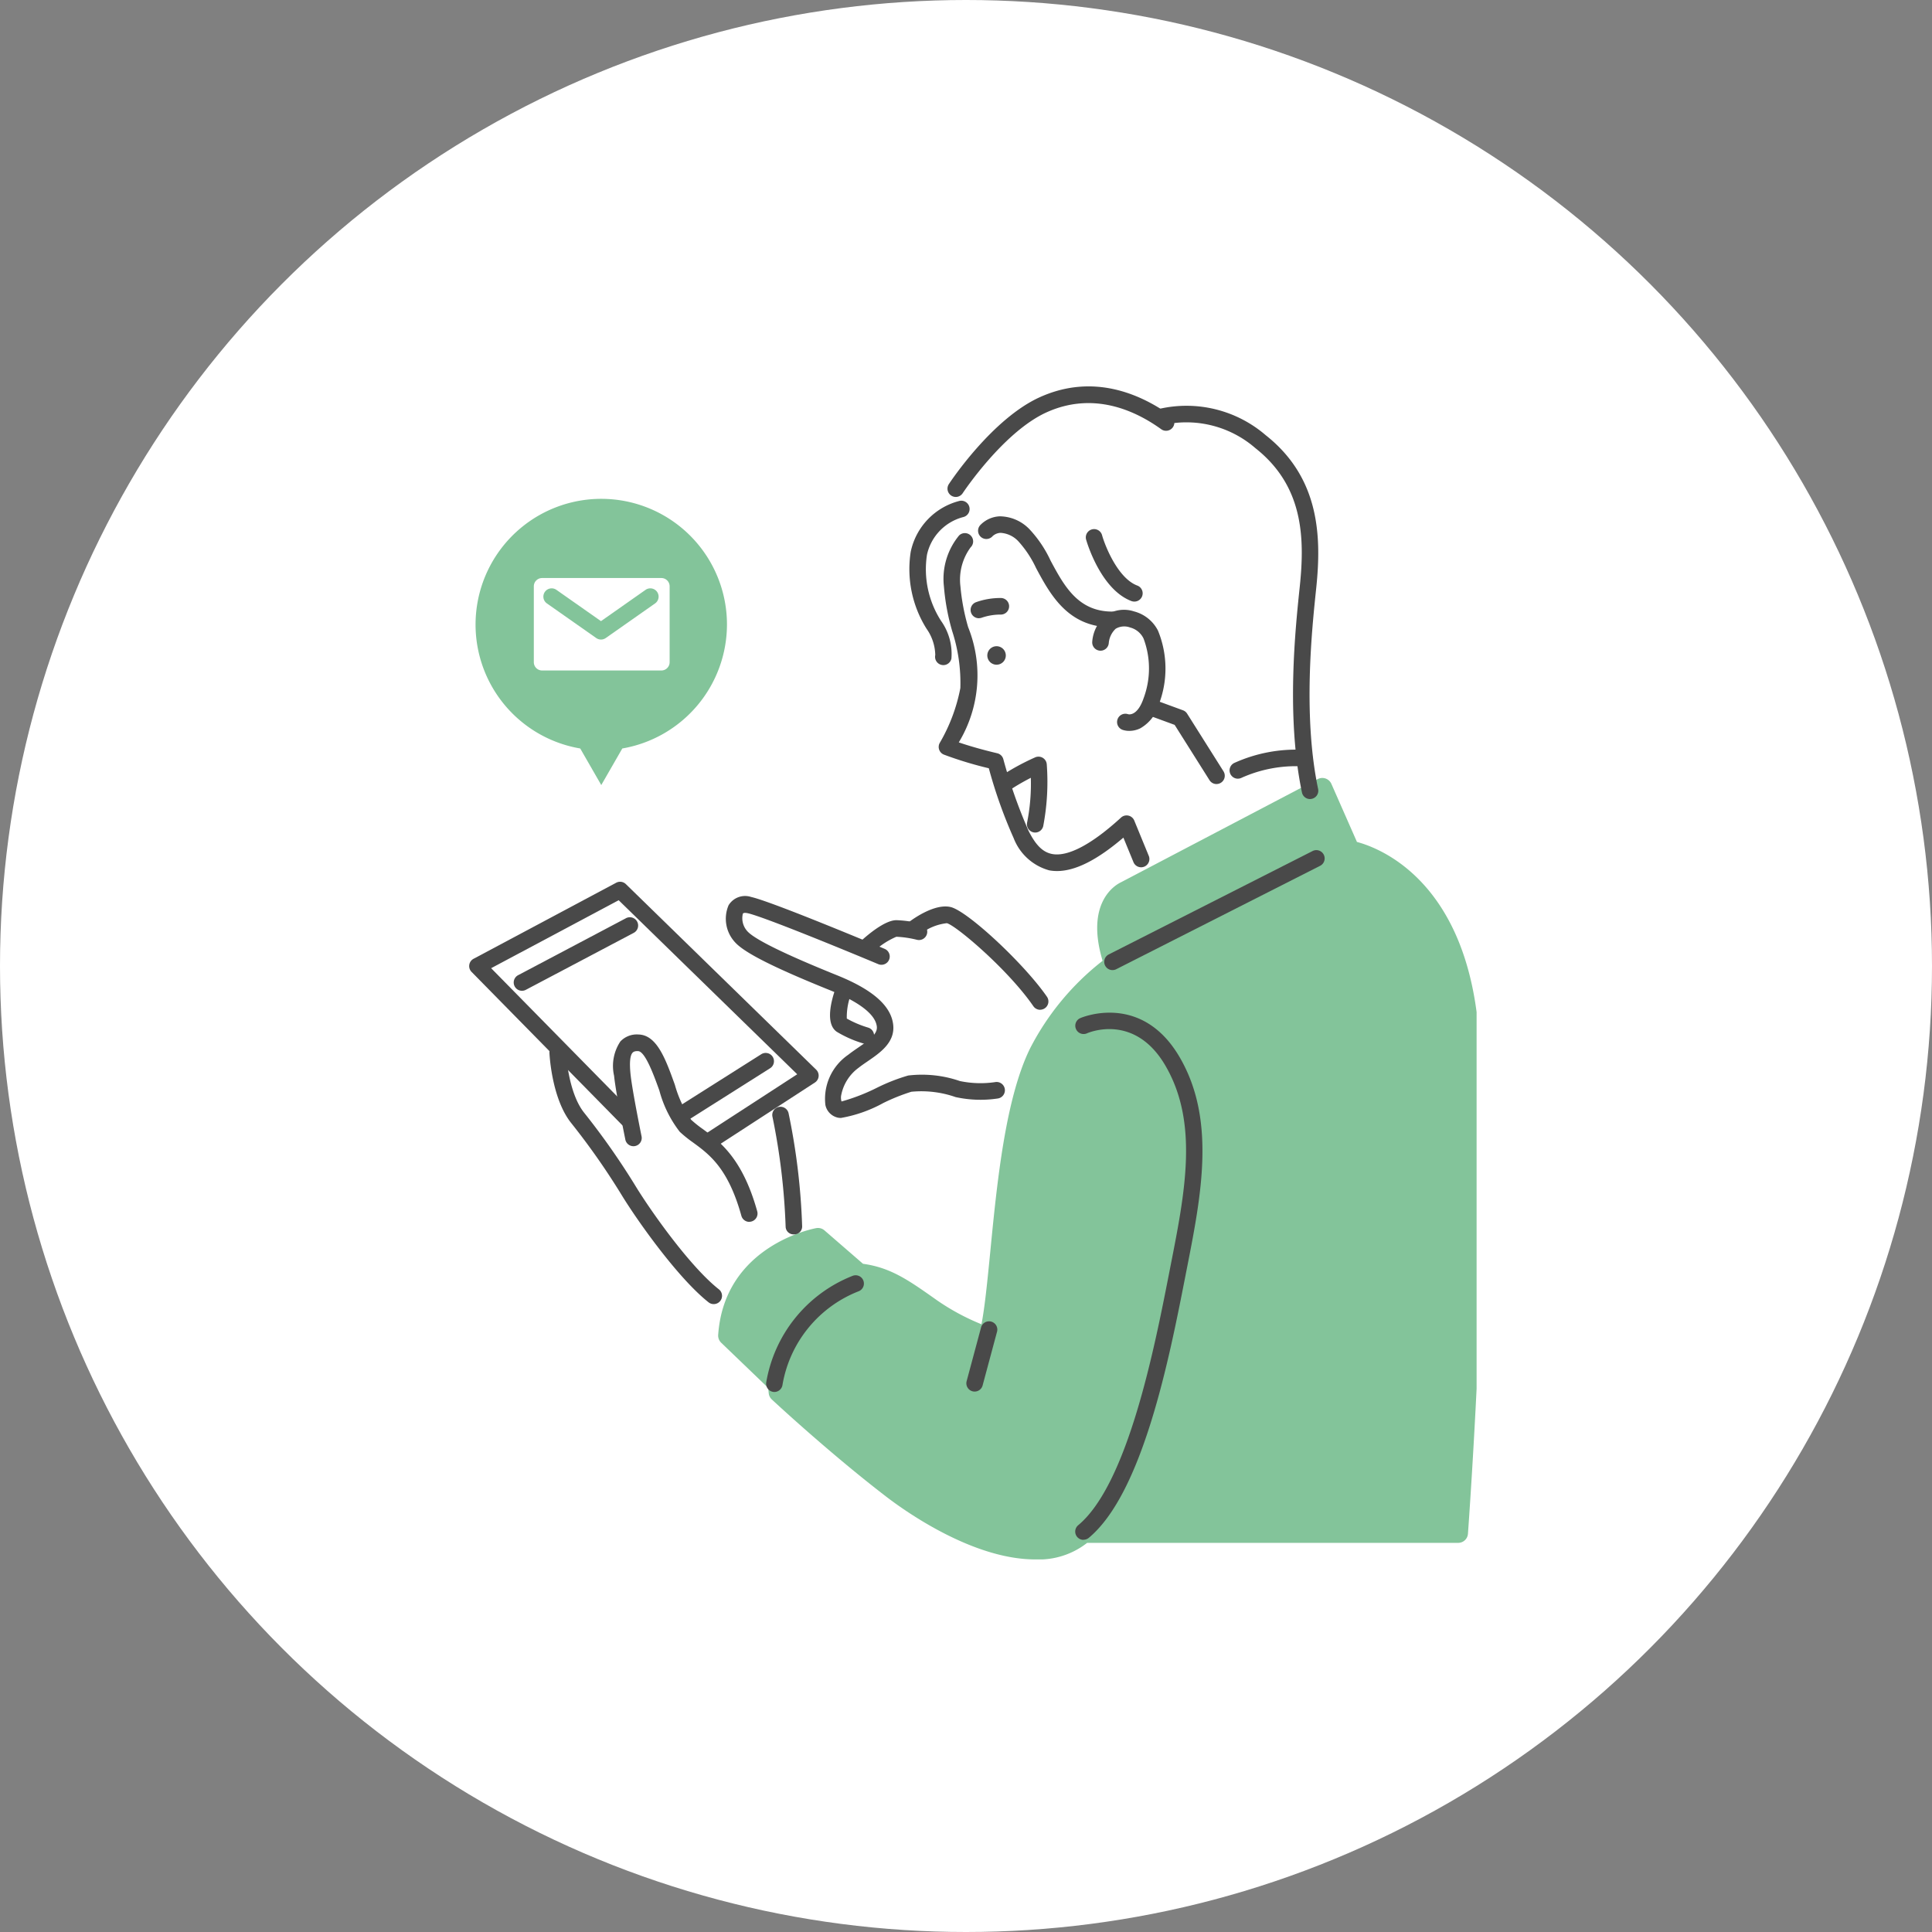 <svg xmlns="http://www.w3.org/2000/svg" xmlns:xlink="http://www.w3.org/1999/xlink" width="140" height="140" viewBox="0 0 140 140"><rect x="0" y="0" width="140" height="140" fill="#808080" stroke="none"/><defs><clipPath id="a"><rect width="73" height="85" fill="none"/></clipPath></defs><g transform="translate(-193 -1946)"><circle cx="70" cy="70" r="70" transform="translate(193 1946)" fill="#fff"/><g transform="translate(227 1973.996)"><g transform="translate(0 0.004)" clip-path="url(#a)"><path d="M766.295,42.421a57.028,57.028,0,0,1-.5-11.074c.429-4.822,2.757-17.021-10.567-16.3,0,0-4.151-2.744-7.839-1.04s-6.769,6.26-6.769,6.26a1.441,1.441,0,0,0,0,1.605,5.122,5.122,0,0,0-2.789,3.577c-.48,2.585,1.982,5.169,1.889,7,0,0,1.084.922,1.664-.095a10.535,10.535,0,0,1-1.4,6.625L743.5,40.03s1.577,5.75,3.168,7.038,4.4-.776,6.35-2.48l1.731,4.488s9.64-3.632,11.549-6.655" transform="translate(-705.365 -12.86)" fill="#fff"/><path d="M461.34,861.379,460,860.352s-5.241-5.785-6.624-6.259-2.508.972-2.508.972-1.619-.364-3.512,1.409l-8.051-3.012s-1.93-.558-1.33,1.6,7.8,4.245,7.8,4.245-.581,2.1-.178,2.742,2.641,1.3,2.641,1.3a7.552,7.552,0,0,0-2.376,1.908c-.646,1.009-1.638,3.646.5,2.748s4.122-2.354,6.972-1.487,3.51.266,3.51.266l1.851.781Z" transform="translate(-418.629 -815.781)" fill="#fff"/><path d="M13.638,833.5l10.335-5.51L37.76,841.432l-2.606,1.693a30.492,30.492,0,0,1,1.416,9.279l.724,1.065-5.2,5.077a17.212,17.212,0,0,1-3.912-3.8c-1.974-2.568-5.158-8.042-6.158-9.067s-2.452-2.439-2.574-6.269Z" transform="translate(-13.039 -791.491)" fill="#fff"/><path d="M28.715,192.589a9.109,9.109,0,1,0-10.634,9.01l1.525,2.651,1.525-2.651a9.132,9.132,0,0,0,7.584-9.01" transform="translate(-10.036 -175.362)" fill="#83c49a"/><path d="M465.623,661.312c-1.1-10.263-7.122-12.552-8.749-12.985l-1.852-4.207a.718.718,0,0,0-.99-.348l-14.275,7.486c-.361.172-2.594,1.434-1.314,5.681a19.115,19.115,0,0,0-5.241,6.32c-1.81,3.651-2.416,9.817-2.9,14.771-.209,2.124-.395,4.013-.637,5.247a16.523,16.523,0,0,1-3.217-1.734l-.106-.075c-1.944-1.372-3.251-2.3-5.26-2.572l-2.793-2.421a.717.717,0,0,0-.588-.166c-.066.011-6.658,1.19-7.115,7.737a.722.722,0,0,0,.22.571l3.405,3.272.037.381a.718.718,0,0,0,.225.457c.041.038,4.119,3.842,8.3,7.05,1.391,1.067,6.277,4.54,10.78,4.54a5.668,5.668,0,0,0,3.77-1.2H464.2a.708.708,0,0,0,.717-.654c.019-.258,1.9-25.986.707-37.146" transform="translate(-392.544 -615.316)" fill="#83c49a"/><path d="M17.395,833.758a.6.6,0,0,1-.326-1.106l6.7-4.35L10.83,815.689l-9.24,4.926,10.323,10.5a.6.6,0,0,1-.853.844L.173,820.885a.6.6,0,0,1,.145-.953l10.335-5.51a.6.6,0,0,1,.7.1l13.787,13.444a.6.6,0,0,1-.092.936l-7.327,4.76a.6.6,0,0,1-.325.1" transform="translate(0 -778.456)" fill="#494949"/><path d="M74.126,878.01a.6.6,0,0,1-.279-1.133l7.812-4.127a.6.6,0,0,1,.558,1.064L74.4,877.941a.593.593,0,0,1-.279.069" transform="translate(-70.297 -834.214)" fill="#494949"/><path d="M343.886,1100.635a.6.6,0,0,1-.32-1.11l5.807-3.674a.6.6,0,0,1,.639,1.017l-5.807,3.673a.594.594,0,0,1-.319.093" transform="translate(-328.208 -1047.459)" fill="#494949"/><path d="M247.914,1079.093a.6.6,0,0,1-.577-.44c-.959-3.449-2.307-4.438-3.5-5.311a9.325,9.325,0,0,1-.963-.774,8.414,8.414,0,0,1-1.48-2.991c-.383-1.065-1.025-2.849-1.543-2.857-.287-.016-.371.086-.4.116-.182.2-.231.719-.147,1.546.12,1.178.787,4.445.793,4.478a.6.6,0,1,1-1.174.241c-.028-.136-.685-3.359-.811-4.6a3.2,3.2,0,0,1,.456-2.481,1.629,1.629,0,0,1,1.3-.506c1.345.021,1.98,1.784,2.651,3.651a8.434,8.434,0,0,0,1.181,2.53,8.337,8.337,0,0,0,.842.672c1.212.89,2.872,2.108,3.943,5.958a.6.6,0,0,1-.416.74.6.6,0,0,1-.161.022" transform="translate(-227.614 -1018.551)" fill="#494949"/><path d="M501.562,1193.512a.572.572,0,0,1-.6-.558,47.5,47.5,0,0,0-.955-7.968.593.593,0,0,1,.458-.707.6.6,0,0,1,.712.464,47.584,47.584,0,0,1,.982,8.19.57.57,0,0,1-.589.579Z" transform="translate(-478.032 -1132.065)" fill="#494949"/><path d="M144.256,1100.083a.593.593,0,0,1-.37-.129c-2.244-1.773-5.2-5.978-6.276-7.737a51.729,51.729,0,0,0-3.671-5.245c-1.423-1.772-1.579-4.967-1.585-5.1a.6.6,0,0,1,.572-.627.607.607,0,0,1,.625.573c0,.029.146,2.938,1.321,4.4a52.911,52.911,0,0,1,3.758,5.369c1.042,1.7,3.879,5.75,6,7.423a.6.6,0,0,1-.371,1.073" transform="translate(-126.54 -1033.583)" fill="#494949"/><path d="M431.237,854.115a1.166,1.166,0,0,1-.179-.013,1.183,1.183,0,0,1-.944-.93,3.873,3.873,0,0,1,1.66-3.637c.236-.187.492-.362.74-.532.837-.573,1.381-.986,1.329-1.5-.088-.869-1.238-1.774-3.325-2.614-4.119-1.66-6.262-2.739-6.947-3.5a2.506,2.506,0,0,1-.473-2.683,1.4,1.4,0,0,1,1.647-.6c1.5.332,9.33,3.616,9.663,3.756a.6.6,0,0,1-.462,1.109c-2.239-.94-8.3-3.435-9.459-3.691-.11-.024-.3-.052-.353.034a1.4,1.4,0,0,0,.327,1.273c.534.593,2.723,1.667,6.5,3.191,2.6,1.047,3.931,2.227,4.07,3.609.128,1.268-.967,2.016-1.846,2.618-.241.165-.469.321-.671.481a3.214,3.214,0,0,0-1.259,2.012.923.923,0,0,0,.03.424,14.208,14.208,0,0,0,2.539-.981,13.593,13.593,0,0,1,2.29-.9,8.417,8.417,0,0,1,3.743.4,7.283,7.283,0,0,0,2.568.076.6.6,0,0,1,.193,1.187,8.415,8.415,0,0,1-3.068-.1,7.506,7.506,0,0,0-3.207-.386,14.2,14.2,0,0,0-2.03.814,9.869,9.869,0,0,1-3.079,1.085" transform="translate(-404.304 -801.105)" fill="#494949"/><path d="M641.025,880.2a.6.6,0,0,1-.407-1.043c.509-.472,1.786-1.569,2.635-1.569a8.617,8.617,0,0,1,1.782.256.6.6,0,0,1-.3,1.165,7.5,7.5,0,0,0-1.487-.219,5.669,5.669,0,0,0-1.823,1.25.6.6,0,0,1-.406.159" transform="translate(-612.294 -838.909)" fill="#494949"/><path d="M730.113,862.458a.6.6,0,0,1-.494-.26c-1.816-2.639-5.6-5.848-6.266-6.015a3.763,3.763,0,0,0-2.013.866.6.6,0,0,1-.72-.961c.3-.227,1.853-1.343,3-1.077,1.227.284,5.338,4.113,6.983,6.5a.6.6,0,0,1-.152.836.6.6,0,0,1-.34.107" transform="translate(-688.738 -817.285)" fill="#494949"/><path d="M597.849,983.071a.6.6,0,0,1-.173-.026,8.282,8.282,0,0,1-1.924-.848c-.849-.591-.4-2.281-.051-3.235a.6.6,0,1,1,1.126.41,4.671,4.671,0,0,0-.346,1.869,7.543,7.543,0,0,0,1.541.653.6.6,0,0,1-.173,1.177" transform="translate(-569.119 -935.432)" fill="#494949"/><path d="M854.749,427.924a.67.67,0,1,0,.539-.782.67.67,0,0,0-.539.782" transform="translate(-817.193 -408.304)" fill="#494949"/><path d="M849.363,221.657h0c-3.181,0-4.462-2.37-5.492-4.289a7.793,7.793,0,0,0-1.268-1.924,1.92,1.92,0,0,0-1.312-.631.913.913,0,0,0-.568.236.6.6,0,1,1-.894-.8,2.081,2.081,0,0,1,1.4-.633,3.017,3.017,0,0,1,2.183.957,8.634,8.634,0,0,1,1.51,2.255c.971,1.809,1.974,3.679,4.443,3.69a.569.569,0,1,1,0,1.136" transform="translate(-802.792 -204.201)" fill="#494949"/><path d="M1020.952,240.563a.6.6,0,0,1-.212-.039c-2.221-.844-3.224-4.267-3.266-4.412a.6.6,0,1,1,1.151-.332c.24.83,1.163,3.1,2.539,3.62a.6.6,0,0,1-.212,1.164" transform="translate(-972.758 -224.971)" fill="#494949"/><path d="M1030.785,376.261a1.547,1.547,0,0,1-.5-.075.6.6,0,0,1,.4-1.133c.053.015.682.149,1.129-1.179a6.166,6.166,0,0,0-.011-4.306,1.5,1.5,0,0,0-.974-.8,1.226,1.226,0,0,0-1.045.091,1.607,1.607,0,0,0-.5,1.029.6.6,0,1,1-1.2-.079,2.746,2.746,0,0,1,.989-1.923,2.345,2.345,0,0,1,2.045-.282,2.709,2.709,0,0,1,1.73,1.389,7.242,7.242,0,0,1,.094,5.265,2.923,2.923,0,0,1-1.376,1.817,1.807,1.807,0,0,1-.794.185" transform="translate(-982.937 -351.298)" fill="#494949"/><path d="M1115.935,520.027a.6.6,0,0,1-.507-.28l-2.526-4.007-1.945-.714a.6.6,0,0,1,.411-1.129l2.137.784a.6.6,0,0,1,.3.243l2.635,4.179a.6.6,0,0,1-.186.829.6.6,0,0,1-.32.093" transform="translate(-1061.782 -491.211)" fill="#494949"/><path d="M728.057,199.844a.6.6,0,0,1-.586-.73,3.415,3.415,0,0,0-.635-1.91,8.125,8.125,0,0,1-1.143-5.575,4.824,4.824,0,0,1,3.529-3.682.6.6,0,0,1,.272,1.171,3.621,3.621,0,0,0-2.624,2.732,6.91,6.91,0,0,0,1.028,4.8,4.126,4.126,0,0,1,.743,2.722.6.6,0,0,1-.585.473" transform="translate(-693.698 -179.648)" fill="#494949"/><path d="M789.643,8.014a.6.6,0,0,1-.33-.1.6.6,0,0,1-.169-.833c.127-.193,3.155-4.749,6.6-6.3,3.872-1.745,7.3-.229,9.489,1.349a.6.6,0,0,1-.7.977c-1.936-1.395-4.948-2.74-8.3-1.229-3.13,1.411-6.061,5.822-6.09,5.867a.6.6,0,0,1-.5.27" transform="translate(-754.385 -0.003)" fill="#494949"/><path d="M783.064,265.746a3.084,3.084,0,0,1-.563-.051,3.856,3.856,0,0,1-2.576-2.336,34.576,34.576,0,0,1-1.8-5.061,27.011,27.011,0,0,1-3.253-.988.6.6,0,0,1-.29-.871,12.558,12.558,0,0,0,1.481-3.952,12.151,12.151,0,0,0-.59-4.124,16.1,16.1,0,0,1-.6-3.229,4.93,4.93,0,0,1,1.1-3.707.6.6,0,0,1,.833.864,3.953,3.953,0,0,0-.739,2.813,15.4,15.4,0,0,0,.56,2.967,9.378,9.378,0,0,1-.678,8.352c.583.2,1.541.493,2.787.788a.6.6,0,0,1,.441.428A36.683,36.683,0,0,0,781,262.821c.528,1.059,1.044,1.565,1.724,1.692,1.138.209,2.863-.7,4.983-2.642a.6.6,0,0,1,.958.215l1.041,2.535a.6.6,0,1,1-1.108.458l-.721-1.755c-1.9,1.624-3.485,2.422-4.808,2.422" transform="translate(-740.472 -230.627)" fill="#494949"/><path d="M827.946,349.342a.6.6,0,0,1-.206-1.166,5.245,5.245,0,0,1,1.811-.3.6.6,0,0,1-.045,1.2,4.212,4.212,0,0,0-1.354.225.6.6,0,0,1-.206.037" transform="translate(-791.005 -332.542)" fill="#494949"/><path d="M877.661,614.174a.6.6,0,0,1-.585-.733,14.467,14.467,0,0,0,.268-3.233c-.782.4-1.325.757-1.332.761a.6.6,0,0,1-.658-1.005,17.44,17.44,0,0,1,2.306-1.239.6.6,0,0,1,.838.5,17.091,17.091,0,0,1-.255,4.479.6.6,0,0,1-.584.47" transform="translate(-836.646 -581.845)" fill="#494949"/><path d="M1141.361,60.235a.6.6,0,0,1-.586-.478c-1.149-5.489-.481-11.844-.16-14.9.379-3.6.252-7.312-3.208-10.046a7.622,7.622,0,0,0-6.567-1.713.6.6,0,0,1-.345-1.151,8.8,8.8,0,0,1,7.653,1.92c3.927,3.1,4.053,7.36,3.658,11.116-.314,2.993-.969,9.22.141,14.524a.6.6,0,0,1-.463.712.594.594,0,0,1-.124.013" transform="translate(-1080.431 -30.332)" fill="#494949"/><path d="M1255.091,599.3a.6.6,0,0,1-.277-1.134,10.859,10.859,0,0,1,4.981-.961.6.6,0,0,1-.038,1.2,9.622,9.622,0,0,0-4.39.825.6.6,0,0,1-.276.068" transform="translate(-1199.388 -570.873)" fill="#494949"/><path d="M115.881,315.03H107.24a.6.6,0,0,0-.6.6v5.5a.6.6,0,0,0,.6.6h8.641a.6.6,0,0,0,.6-.6v-5.5a.6.6,0,0,0-.6-.6" transform="translate(-101.957 -301.144)" fill="#fff"/><path d="M126.568,335.674a.6.6,0,0,1-.343-.108l-3.575-2.509a.6.6,0,0,1,.687-.985l3.231,2.268,3.231-2.268a.6.6,0,0,1,.687.985l-3.575,2.509a.6.6,0,0,1-.343.108" transform="translate(-117.018 -317.33)" fill="#83c49a"/><path d="M1048.325,771.1a.6.6,0,0,1-.271-1.138l14.768-7.491a.6.6,0,0,1,.541,1.073l-14.768,7.49a.6.6,0,0,1-.27.065" transform="translate(-1001.704 -728.803)" fill="#494949"/><path d="M1000.416,1067.935a.6.6,0,0,1-.383-1.064c3.592-2.988,5.531-12.882,6.573-18.2l.121-.619c1.049-5.327,2.04-10.359-.39-14.5-2.224-3.791-5.531-2.385-5.671-2.323a.6.6,0,0,1-.49-1.1c.044-.02,4.414-1.926,7.193,2.81,2.661,4.535,1.579,10.029.533,15.342l-.121.618c-1.146,5.845-3.063,15.628-6.984,18.89a.6.6,0,0,1-.382.138" transform="translate(-955.899 -984.351)" fill="#494949"/><path d="M820.779,1542.633a.6.6,0,0,1-.579-.758l1.037-3.862a.6.6,0,1,1,1.157.313l-1.037,3.862a.6.6,0,0,1-.578.445" transform="translate(-784.153 -1469.794)" fill="#494949"/><path d="M490.429,1469.685a.622.622,0,0,1-.087-.006.6.6,0,0,1-.506-.681,10.1,10.1,0,0,1,6.279-7.736.6.6,0,0,1,.4,1.132,8.883,8.883,0,0,0-5.5,6.777.6.6,0,0,1-.592.515" transform="translate(-468.313 -1396.817)" fill="#494949"/></g></g></g></svg>
